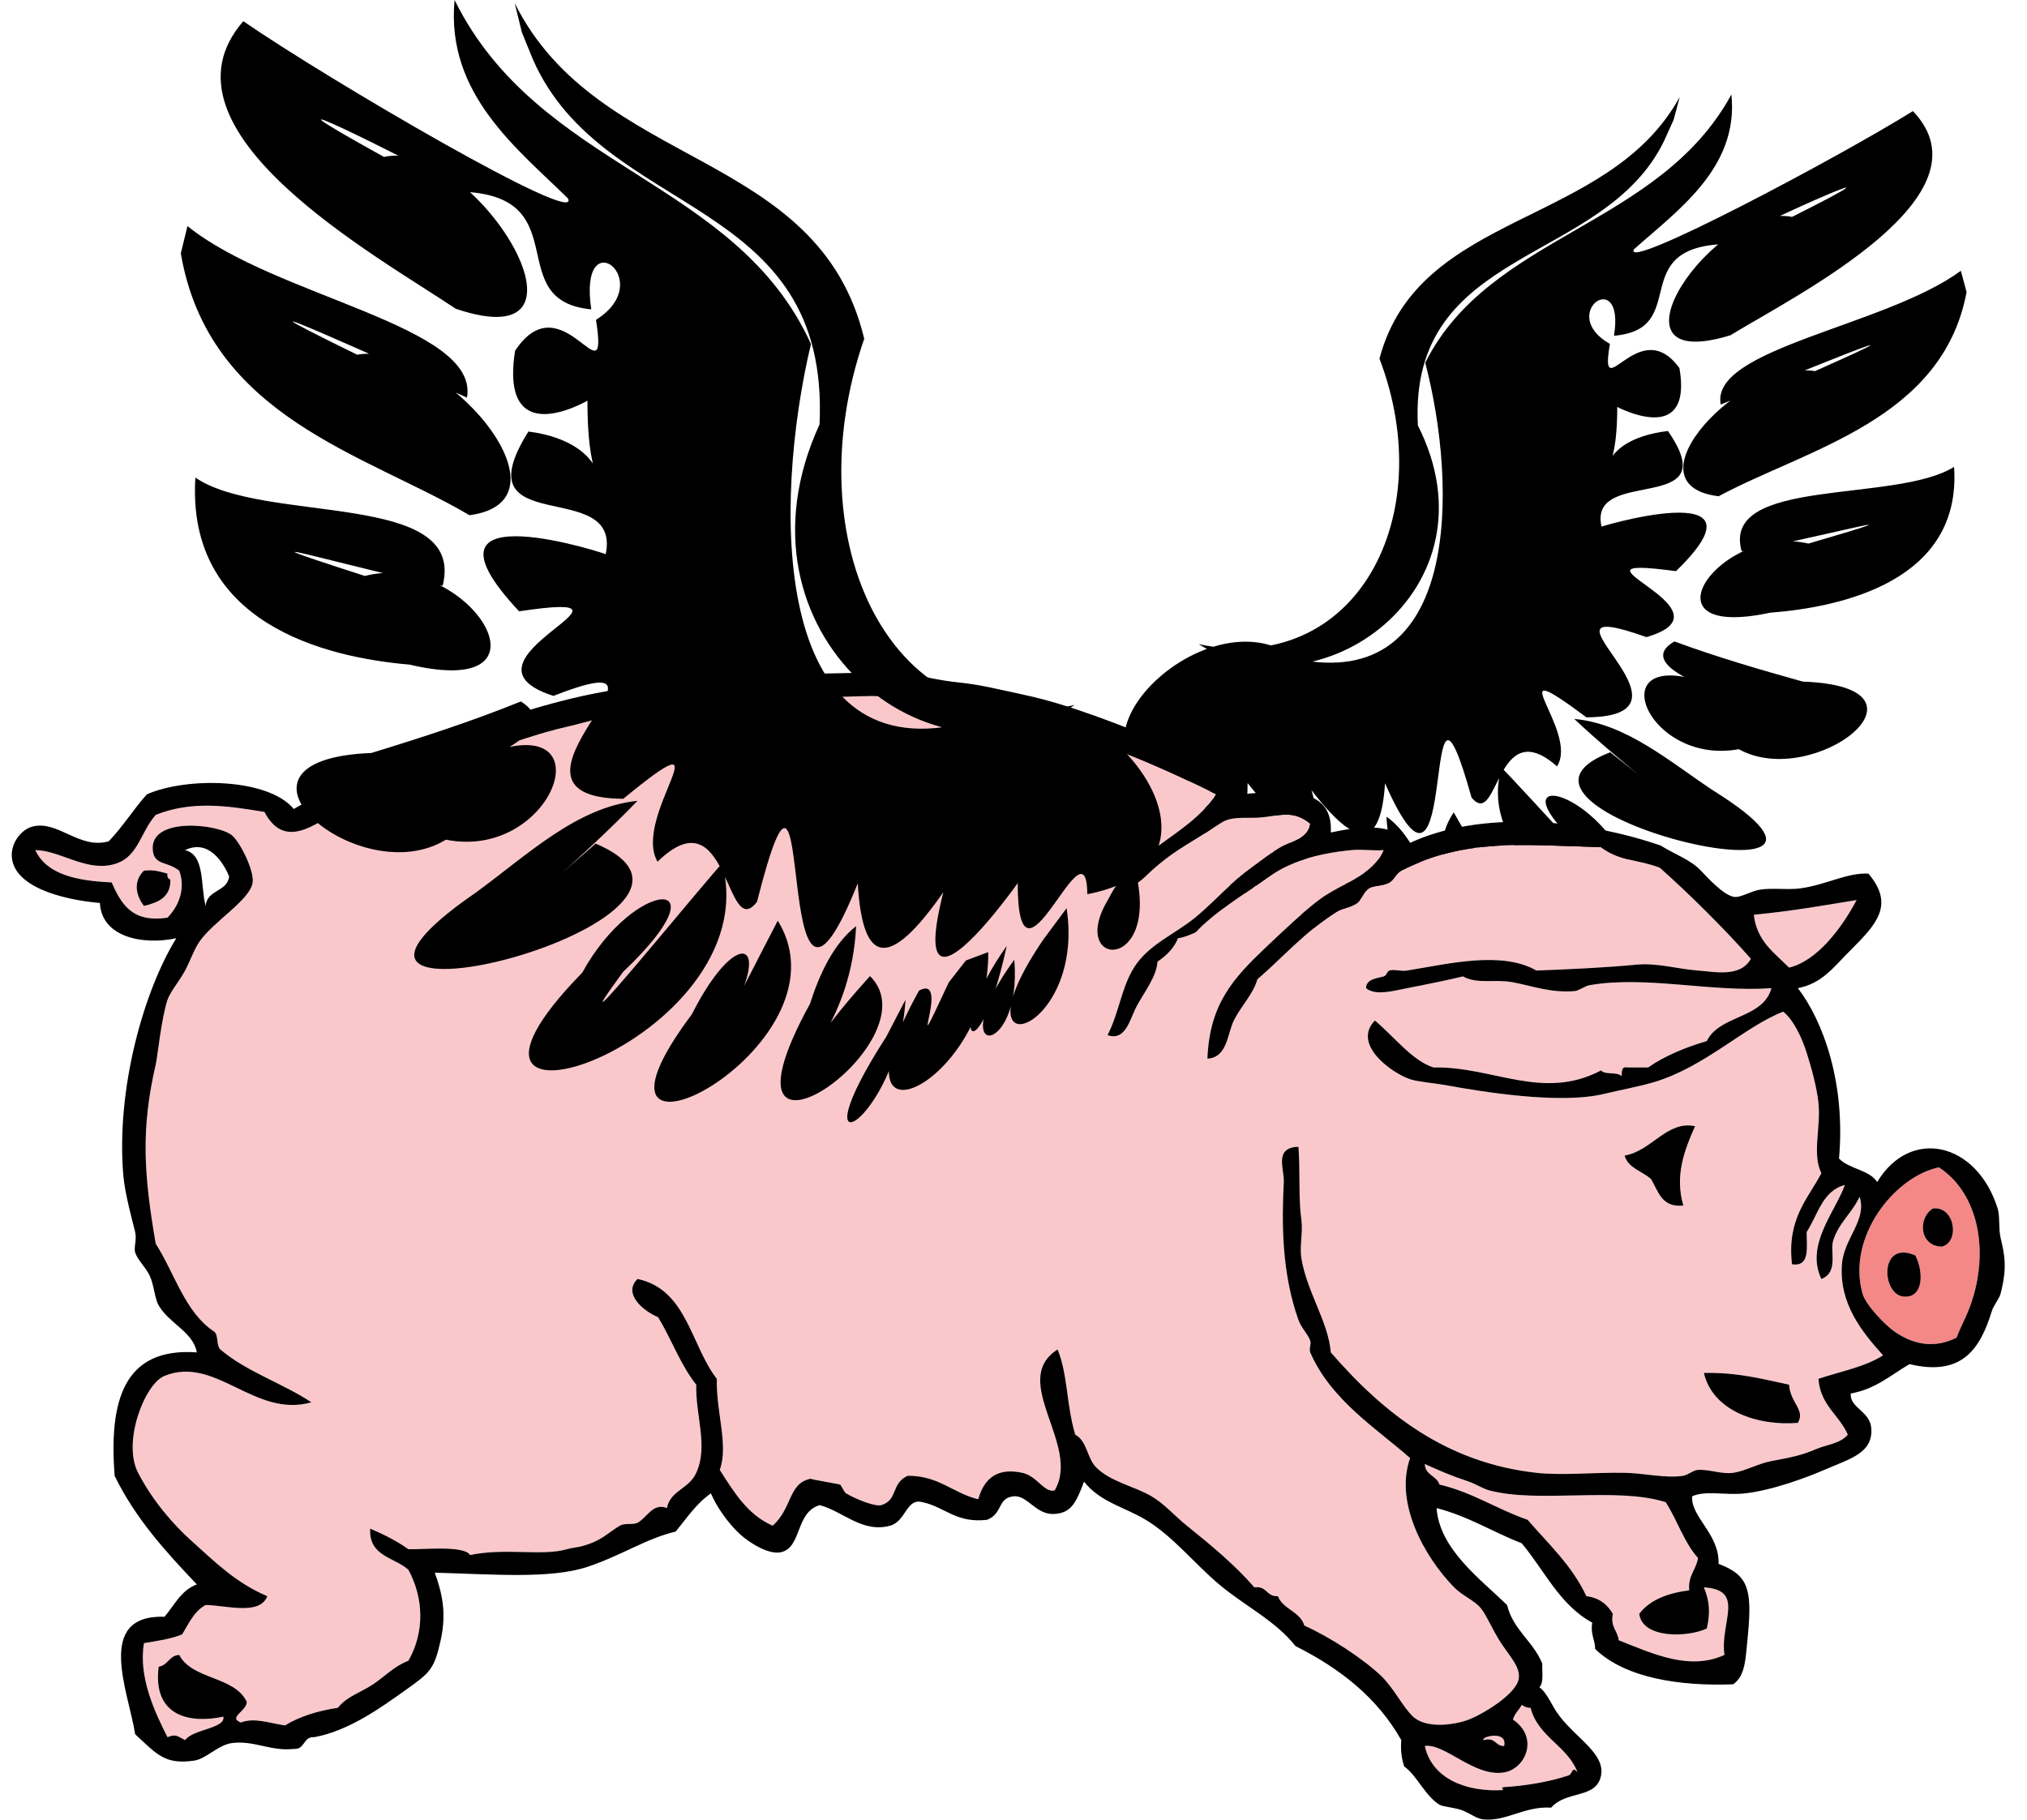 <?xml version="1.0" encoding="UTF-8"?>
<svg enable-background="new 0 0 678.415 391.141" version="1.1" viewBox="0 0 690 619.5" xml:space="preserve" xmlns="http://www.w3.org/2000/svg"><g transform="translate(4)"><path d="m585.37 32.188c-24.676 45.263-82.27 47.454-104.21 91.309 11.055 42.2 11.924 112.54-44.014 100.82-30.562-24.613-90.827 35.679-36.818 45.236 0.281-21.768 20.486 31.931 20.368-3.323-20.115-26.395 35.914 53.252 21.747 2.79 15.602 20.275 23.598 19.827 25.031-2.36 25.81 58.64 11.628-58.815 29.462 4.908 9.308 10.984 8.106-29.218 29.075-10.651 7.756-12.005-21.64-40.265 10.031-16.697 44.015-0.312-24.329-43.177 20.426-27.317 32.483-9.453-33.936-28.409 10.035-22.449 34.644-33.537-28.501-14.415-25.325-15.132-4.793-20.89 42.835-3.412 22.591-32.59-26.802 3.179-17.033 21.738-17.254-9.245-22.682-12.86 27.619 24.87 21.161-12.192-13.831-19.014-27.54 14.378-23.652-8.202-18.297-10.434 5.3-26.768 1.381-2.784 26.19-2.259 4.358-29.466 36.678-31.19 17.03-9.009 70.116-32.492 23.941-9.275-26.177-5.28-67.098 54.44-20.995 40.302 23.054-14.039 89.839-47.385 62.13-76.326-24.871 15.541-99.074 54.947-94.951 47.055 14.557-13.037 35.79-27.647 33.167-52.688zm-17.59 0.839c-24.389 44.388-88.854 38.517-102.2 89.081 20.505 53.657-7.732 108.35-61.529 97.207 41.231 25.546 102.79-18.838 74.595-74.469-3.159-61.143 63.274-54.41 83.836-96.907l3.226-7.163 2.076-7.749zm95.703 59.164c-25.698 18.923-85.45 26.433-81.739 45.535 18.222-7.436 82.372-33.737 32.116-11.386-24.576-3.915-65.22 38.704-32.838 42.606 30.285-16.234 76.22-25.964 84.407-69.504-0.649-2.417-1.298-4.834-1.947-7.251zm-2.313 66.765c-19.976 12.499-79.414 3.229-72.311 28.711 19.356-2.849 72.126-17.04 22.745-2.601-29.939-7.022-58.407 33.253-13.081 23.534 25.014-1.935 65.304-11.064 62.648-49.644zm-95.191 59.422c-24.161 13.87 76.338 31.575 15.036 15.862-41.956-17.96-26.022 26.803 6.888 20.824 25.407 14.145 70.958-21.27 21.819-23.007-14.685-4.085-29.34-8.381-43.742-13.679zm-34.085 26.386c15.556 14.758 43.148 35.733 12.223 11.345-51.872 19.959 104.27 56.227 34.993 12.972-14.918-9.864-29.503-22.718-47.216-24.317zm-24.778 16.591c-13.878 47.617 96.123 80.233 40.906 28.994-15.105-25.098-42.718-26.682-11.92-0.184 22.068 27.334-23.81-23.902-28.986-28.81zm-120.55 0.92c-9.596 32.288 28.544 26.222 0 0zm19.834 10.99c-5.737 33.64 34.13 44.437 6.651 8.128l-6.651-8.128zm84.458 3.308c-23.143 33.951 66.225 74.577 25.146 24.872-14.216-25.556-25.836-18.817-6.742 6.705-6.532-10.205-12.293-21.035-18.404-31.577zm-22.908 1.452c1.254 25.127 18.269 35.649-4.065 13.248-19.684 17.495 49.586 60.266 17.557 7.373-2.837-8.032-6.931-15.99-13.492-20.621zm-44.043 5.245c6.059 35.341 24.89 33.532 0 0zm5.415 1.646c-0.745 34.526 48.623 56.516 20.218 10.201-9.854-4.76 5.046 24.51-8.687-2.166l-4.999-5.81-6.531-2.226zm-7.618 2.017c-2.559 26.416 21.827 27.233 0 0zm31.8 10.619c2.165 32.332 33.309 48.756 5.618 9.811l-5.618-9.811z"/><path d="m410.01 270.42c-10.25 15.418-31.553 19.779-38 39 3.293 1.59 7.725-4.248 9-8 2.668-0.443 4.732-2.975 7-5 5.564-4.976 8.881-7.024 17-12 7.867-4.822 7.111-6.186 17-6 8.254 0.153 13.279-3.56 20 2-0.678 5.171-6.316 5.861-10 8-3.543 2.056-6.531 4.511-10 7-6.863 4.924-11.543 10.404-18 16-7.496 6.495-16.943 9.845-22 18-4.35 7.015-5.006 15.17-9 23 6.256 2.155 7.596-5.555 10-10 2.537-4.695 6.703-9.946 7-15 2.949-2.051 5.557-4.444 7-8 2.338-0.329 4.131-1.202 6-2 6.67-7.109 15.873-12.44 25-19 6.684-4.806 15.65-7.781 28-9 3.631-0.358 7.359 0.269 11 0-3.578 8.753-14.523 11.363-22 17-5.35 4.031-12.047 10.348-18 16-11.164 10.597-19.275 19.335-20 38 6.861-0.373 6.789-8.603 9-13 2.564-5.102 6.609-8.946 8-14 8.771-7.518 15.658-15.788 27-23 2.025-1.288 4.826-1.392 7-3 1.557-1.152 2.344-3.967 4-5 1.654-1.033 4.76-0.669 7-2 1.43-0.851 2.656-3.319 4-4 21.836-11.078 40.668-8.761 68-8 6.369 4.818 12.668 4.164 20 7 8.949 7.932 21.582 20.26 31 31-3.582 6.438-12.309 4.405-18 4-6.832-0.488-13.977-2.688-21-2-9.729 0.953-22.711 1.587-34 2-11.812-6.801-29.984-2.271-44 0-2.215 0.358-4.42-0.523-6 0-1.057 0.35-0.797 1.611-2 2-1.869 0.604-5.977 0.747-6 4 3.15 2.731 9.734 0.822 14 0 7.266-1.401 14.266-2.859 19-4 4.863 2.738 10.916 0.848 17 2 6.732 1.274 12.916 3.665 21 3 1.48-0.122 3.549-1.746 5-2 19.311-3.375 41.385 2.462 62 1-2.852 10.481-17.639 9.027-22 18-7.453 2.214-14.285 5.049-20 9h-7c-2.135-0.468-1.904 1.429-2 3-1.334-1.666-5.666-0.334-7-2-19.885 10.485-36.834-1.429-57-1-7.098-2.164-13.367-10.418-20-16-7.908 8.252 5.908 17.958 12 20 2.66 0.892 8.047 1.281 12 2 12.367 2.246 38.885 6.642 54 3 5.777-1.393 12.17-2.554 17-4 17.479-5.239 30.768-18.859 44-24 3.494 2.741 6.355 8.804 8 14 1.59 5.023 3.441 11.699 4 17 0.893 8.461-2.254 17.495 1 24-4.723 8.942-11.785 15.549-10 31 6.244 0.911 4.941-5.726 5-11 3.826-5.84 5.336-13.998 13-16-3.299 9.197-13.555 20.419-8 32 5.902-2.224 2.883-9.371 4-13 1.881-6.115 6.471-9.448 9-15 2.607 8.051-5.33 14.059-6 23-1.004 13.361 6.74 22.955 14 31-6.057 3.943-14.516 5.483-22 8 0.65 9.017 7.064 12.268 10 19-2.566 3.11-7.268 3.39-11 5-4.402 1.898-7.58 2.636-15 4-4.449 0.816-8.848 3.38-13 4-3.771 0.562-8.184-1.224-12-1-1.52 0.089-3.51 1.76-5 2-6.002 0.967-13.064-0.875-20-1-10.426-0.188-21.113 0.982-30 0-30.33-3.356-51.629-19.829-70-41-0.795-10.335-8.135-20.581-10-32-0.674-4.124 0.564-8.805 0-13-1.062-7.877-0.352-15.269-1-25-8.455 0.215-4.771 7.608-5 12-0.703 13.516-0.768 30.828 5 47 0.941 2.644 3.152 4.674 4 7 0.422 1.158-0.488 2.871 0 4 7.117 16.49 23.402 26.473 34 36-5.404 15.157 4.873 33.669 15 44 2.822 2.88 6.701 4.311 9 7 1.877 2.194 4.141 7.692 7 12 3.227 4.856 6.512 8.179 6 12-0.713 5.304-12.291 12.191-17 14-4.789 1.838-14.436 3.244-19-1-3.484-3.239-6.596-9.849-11-14-6.227-5.87-17.205-13.038-26-17-1.457-4.877-7.234-5.433-9-10-3.924 0.256-3.717-3.617-8-3-6.639-7.629-14.617-14.265-23-21-4.098-3.292-7.586-7.394-12-10-5.799-3.426-14.205-4.994-19-10-3-3.13-2.953-8.861-7-11-3.096-10.525-2.48-20.464-6-29-16.669 10.622 8.113 32.629-1 48-3.646 0.855-5.893-4.899-11-6-8.188-1.765-12.9 1.502-15 9-8.607-2.06-13.312-8.021-24-8-5.777 2.557-3.244 8.257-9 10-1.959 0.594-8.35-1.864-12-4-0.579-0.339-1.811-2.927-2-3-0.498-0.196-10.686-1.869-10-2-7.732 1.474-6.24 10.069-13 16-8.579-3.755-13.182-11.484-18-19 3.071-8.351-1.27-19.622-1-31-8.875-11.458-10.186-30.48-27-34-5.269 5.231 2.536 11.221 7 13 4.55 7.449 7.673 16.327 13 23-0.289 10.567 4.169 20.871 0 30-2.575 5.638-8.71 5.86-10 12-4.759-1.92-6.675 3.214-10 5-1.48 0.795-4.3-6e-3 -6 1-4.668 2.763-6.033 5.105-13 7-1.218 0.331-3.542 0.562-5 1-8.158 2.446-21.113-0.537-33 2-1.947-3.385-16.023-1.833-21-2-3.882-2.784-8.328-5.006-13-7-0.51 9.51 8.283 9.717 13 14 5.279 9.669 5.566 21.321 0 31-4.586 1.663-8.186 5.444-12 8-4.112 2.754-8.884 4.075-12 8-6.957 1.044-13.031 2.969-18 6-5.981-0.938-10.454-2.698-15-1-4.552-1.636 2-3.909 2-7-4.137-8.863-18.542-7.458-23-16-3.474 0.191-3.796 3.537-7 4-2.205 17.528 11.546 19.331 22 17 0.972 3.996-10.368 4.278-13 8-2.6-1.275-3.016-2.194-6-1-4.318-8.532-9.951-20.465-8-32 4.54-0.794 9.251-1.415 13-3 2.275-3.726 4.092-7.908 8-10 7.108 0.126 18.388 3.663 21-3-10.568-4.435-17.819-11.613-26-19-5.93-5.354-12.911-13.236-18-23-5.417-10.395 2.193-30.25 9-33 17.457-7.053 30.669 14.481 50 9-9.816-6.518-22.213-10.454-31-18-1.388-1.278-0.612-4.723-2-6-10.071-6.597-13.478-19.855-20-30-4.077-23.728-5.073-39.073 0-61 0.664-2.87 1.904-15.681 4-22 0.89-2.686 4.139-6.526 6-10 1.792-3.347 3.133-7.389 5-10 4.963-6.944 17.213-14.114 18-20 0.547-4.088-4.312-13.764-7-16-4.784-3.981-28.06-6.431-27 5 0.49 5.285 4.872 3.726 9 7 2.385 6.526-0.512 12.463-4 16-12.192 1.858-15.805-4.862-19-12-11.795-0.538-22.058-2.608-26-11 8.227 0.066 16.734 7.029 26 5 9.061-1.985 9.354-10.492 15-17 12.346-4.872 24.153-3.132 37-1 7.309 13.895 18.645 3.205 29-3 9.335-5.594 13.71-7.277 24-11 1.456-0.527 2.805-2.628 4-3 6.783-2.111 14.231-2.835 22-5 8.469-2.36 14.118-4.729 24-7 8.628-1.983 12.733-3.86 23-5 7.205-0.801 14.997-2.122 22-3 2.173-0.272 4.021-1.86 6-2 5.125-0.363 10.894 1.371 16 1 1.855-0.136 3.259-1.739 5-2 3.484-0.521 7.159 0.958 11 1 10.502 0.113 21.422-1.062 32 0 37.63 3.779 72.76 16.364 106 33.001zm-365 38c4.834-1.166 9.13-2.87 9-9-0.779-0.222-1.163-0.837-1-2-2.395-0.605-4.562-1.438-8-1-3.633 3.535-2.886 8.272 0 12zm504 84.999c1.273 4.393 6.064 5.269 9 8 2.523 4.144 3.555 9.778 11 9-2.926-10.021 0.232-18.596 4-27-9.53-2.06-14.8 8.45-24 10zm59 91c2.59-4.504-2.543-6.635-3-13-9.059-1.941-17.744-4.256-29-4 2.99 12.91 18.2 18.13 32 17z" fill="#fac8cb"/><path d="m45.002 296.42c3.438-0.438 5.605 0.395 8 1-0.163 1.163 0.221 1.778 1 2 0.13 6.13-4.166 7.834-9 9-2.886-3.728-3.633-8.465 0-12z"/><path d="m628.01 306.42c-5.188 9.748-13.541 20.757-23 23-4.98-5.021-11.008-8.992-12-18 13.7-1.314 23.72-3.175 35-4.999z" fill="#fac8cb"/><path d="m573.01 383.42c-3.768 8.404-6.926 16.979-4 27-7.445 0.778-8.477-4.856-11-9-2.936-2.731-7.727-3.607-9-8 9.2-1.55 14.47-12.06 24-10z"/><path d="m656.01 397.42c12.674 8.282 16.658 26.004 12 43-1.877 6.842-3.982 9.758-6 15-7.305 3.641-14.322 2.574-21-2-3.318-2.274-9.922-9.15-11-13-5.43-19.36 10.9-39.84 26-43zm1 27c6.211-1.535 4.494-13.856-3-13-5.13 3.01-4.84 12.81 3 13zm-13 17c6.715 0.569 6.92-8.159 4-14-12.43-5.47-11.59 13.36-4 14z" fill="#f48887"/><path d="m654.01 411.42c7.494-0.856 9.211 11.465 3 13-7.84-0.19-8.13-9.99-3-13z"/><path d="m648.01 427.42c2.92 5.841 2.715 14.569-4 14-7.59-0.64-8.43-19.47 4-14z"/><path d="m576.01 467.42c11.256-0.256 19.941 2.059 29 4 0.457 6.365 5.59 8.496 3 13-13.8 1.13-29.01-4.09-32-17z"/><path d="m481.01 498.42c4.85 2.18 8.303 3.76 15 6 2.289 0.766 4.816 2.423 7 3 16.818 4.447 43.363-1.312 60 4 3.928 6.07 6.248 13.752 11 19-0.611 4.056-3.449 5.884-3 11-7.367 0.966-13.412 3.256-17 8 0.996 8.463 16.449 8.122 23 5 1.248-5.479 0.895-9.481-1-14 14.289 0.842 5.408 11.915 7 23-11.775 5.4-24.062-0.241-36-5-0.336-3.332-2.896-4.437-2-9-1.848-3.152-4.545-5.455-9-6-4.883-10.451-12.9-17.767-20-26-10.41-3.59-18.67-9.33-30-12-0.95-3.06-4.87-3.13-5-7z" fill="#fac8cb"/><path d="m514.01 580.42c0.805 0.528 1.623 1.043 3 1 2.604 10.062 12.516 12.817 16 22-1.951-2.39-1.662 0.542-3 1-6.928 2.373-15.51 3.62-22 4-1.143 0.065-0.555 1.036 0 1-12.775 0.823-24.545-3.775-27-15 6.855-1.003 16.832 10.688 27 9 7.256-1.204 12.031-11.832 3-18 0.58-2.08 2.1-3.23 3-5z" fill="#fac8cb"/><path d="m508.01 594.42c-3.104 0.104-2.854-3.146-7-2-1.06-1.18 8.26-3.49 7 2z" fill="#fac8cb"/><path d="m418.01 270.42c13.939-1.025 31.953-3.465 31 13 9.576-2.032 21.879-3.673 26 4 24.762-12.037 60.975-8.36 86.326 0.46 4.764 3.019 9.922 4.645 13.674 8.54 2.068 2.146 7.688 8.48 11.391 8.942 1.635 0.204 4.184-1.1 6.609-1.942 4.584-1.595 10.531-0.238 16-1 8.654-1.207 15.836-5.376 23-5 9.02 10.622 2.748 17.251-6 26-6.152 6.151-9.713 11.337-18 13 8.674 11.328 16.27 32.396 14 58 3.381 3.619 10.24 3.759 13 8 11.211-18.676 33.857-13.701 41 9 0.811 2.578 0.277 6.865 1 10 1.297 5.631 2.379 9.829 0 19-0.461 1.777-2.348 3.893-3 6-3.855 12.435-9.846 22.372-28 18-6.338 3.663-11.502 8.499-20 10-0.391 5.028 6.664 5.936 7 12 0.455 8.246-6.932 10.099-16 14-6.393 2.751-17.684 6.941-27 8-6.691 0.76-13.352-1.122-18 1-0.482 7.161 9.303 12.688 9 23 9.859 3.715 11.516 8.263 10 24-0.84 8.722-0.846 13.957-5 17-18.057 0.706-36.752-2.09-47-12-0.043-3.292-1.688-4.979-1-9-11.047-5.953-16.246-17.754-24-27-9.828-3.839-18.143-9.19-29-12 1.035 13.969 14.686 23.979 24 33 2.09 8.577 8.967 12.365 12 20-0.119 2.881 0.545 6.546-1 8 2.957 2.237 3.988 6.14 7 10 5.926 7.598 15.354 12.749 14 20-1.518 8.127-11.713 4.969-17 11-8.939-0.6-15.414 4.788-23 4-2.426-0.252-3.734-1.602-7-3-2.365-1.014-6.801-1.271-8-2-4.857-2.952-7.854-10.201-12-13-0.842-2.492-1.309-5.357-1-9-8.18-14.487-20.906-24.429-36-32-6.986-8.781-17.139-13.557-26-21-8.492-7.136-15.672-16.371-25-22-7.164-4.323-15.6-6.062-21-13-2.852 7.631-4.527 10.587-10 11-6.4 0.482-9.193-6.503-14-6-5.532 0.579-3.565 5.838-9 8-10.577 1.244-14.298-4.368-22-6-5.48-1.563-5.588 6.523-11 8-9.53 2.599-16.011-4.912-24-7-8.255 2.474-6.024 14.232-13 16-4.11 1.041-10.574-2.928-14-6-4.152-3.727-8.32-9.83-10-14-4.938 3.396-8.24 8.427-12 13-10.192 2.432-18.178 8.04-30 12-12.677 4.246-32.801 2.496-52 2 2.315 6.529 4.144 13.318 2 23-2.227 10.056-3.674 11.059-12 17-8.004 5.712-19.176 13.833-31 16-3.942-0.275-3.058 4.274-7 4-7.668 0.912-13.597-2.974-21-2-4.838 0.636-8.775 5.41-13 6-9.777 1.363-12.41-1.934-20-9-2.22-14.403-13.918-40.716 10-40 3.388-3.945 5.627-9.039 11-11-10.557-11.11-20.908-22.427-28-37-1.903-25.236 2.878-43.788 28-42-1.281-7.012-9.338-9.72-13-16-1.35-2.315-1.55-6.828-3-10-1.354-2.961-4.177-5.434-5-8-0.521-1.628 0.631-4.427 0-7-0.859-3.505-3.454-12.826-4-19-2.604-29.46 6.896-63.023 18-81-11.399 2.458-25.43-0.37-26-12-13.259-1.155-29.619-5.667-30-16-0.176-4.772 3.425-9.056 7-10 8.671-2.292 15.977 7.865 26 5 4.754-4.912 8.431-10.902 13-16 13.609-5.965 41.263-5.53 50 5 13.969-7.811 29.381-18.197 49-24 17.48-5.171 37.061-12.516 57-16 15.537-2.716 35.507-3.61 54-5 2.228-0.167 2.484-2.458 5-2 11.908 2.167 32.648-0.49 44 1 4.993 0.654 9.838 2.178 18 3 6.528 0.657 13.646 2.438 21 4 5.086 1.08 9.965 2.396 15 4 9.746 3.104 23.238 8.139 34 13 11.98 5.415 20.64 6.421 25 17.001zm-114-33c-10.578-1.062-21.498 0.113-32 0-3.841-0.042-7.516-1.521-11-1-1.741 0.261-3.145 1.864-5 2-5.106 0.371-10.875-1.363-16-1-1.979 0.14-3.827 1.728-6 2-7.003 0.878-14.795 2.199-22 3-10.267 1.14-14.372 3.017-23 5-9.882 2.271-15.531 4.64-24 7-7.769 2.165-15.217 2.889-22 5-1.195 0.372-2.544 2.473-4 3-10.29 3.723-14.665 5.406-24 11-10.355 6.205-21.691 16.895-29 3-12.847-2.132-24.654-3.872-37 1-5.646 6.508-5.939 15.015-15 17-9.266 2.029-17.773-4.934-26-5 3.942 8.392 14.205 10.462 26 11 3.195 7.138 6.808 13.858 19 12 3.488-3.537 6.385-9.474 4-16-4.128-3.274-8.51-1.715-9-7-1.06-11.431 22.216-8.981 27-5 2.688 2.236 7.547 11.912 7 16-0.787 5.886-13.037 13.056-18 20-1.867 2.611-3.208 6.653-5 10-1.861 3.474-5.11 7.314-6 10-2.096 6.319-3.336 19.13-4 22-5.073 21.927-4.077 37.272 0 61 6.522 10.145 9.929 23.403 20 30 1.388 1.277 0.612 4.722 2 6 8.787 7.546 21.184 11.482 31 18-19.331 5.481-32.543-16.053-50-9-6.807 2.75-14.417 22.605-9 33 5.089 9.764 12.07 17.646 18 23 8.181 7.387 15.432 14.565 26 19-2.612 6.663-13.892 3.126-21 3-3.908 2.092-5.725 6.274-8 10-3.749 1.585-8.46 2.206-13 3-1.951 11.535 3.682 23.468 8 32 2.984-1.194 3.4-0.275 6 1 2.632-3.722 13.972-4.004 13-8-10.454 2.331-24.205 0.528-22-17 3.204-0.463 3.526-3.809 7-4 4.458 8.542 18.863 7.137 23 16 0 3.091-6.552 5.364-2 7 4.546-1.698 9.019 0.062 15 1 4.969-3.031 11.043-4.956 18-6 3.116-3.925 7.888-5.246 12-8 3.814-2.556 7.414-6.337 12-8 5.566-9.679 5.279-21.331 0-31-4.717-4.283-13.51-4.49-13-14 4.672 1.994 9.118 4.216 13 7 4.977 0.167 19.053-1.385 21 2 11.887-2.537 24.842 0.446 33-2 1.458-0.438 3.782-0.669 5-1 6.967-1.895 8.332-4.237 13-7 1.7-1.006 4.52-0.205 6-1 3.325-1.786 5.241-6.92 10-5 1.29-6.14 7.425-6.362 10-12 4.169-9.129-0.289-19.433 0-30-5.327-6.673-8.45-15.551-13-23-4.464-1.779-12.269-7.769-7-13 16.814 3.52 18.125 22.542 27 34-0.27 11.378 4.071 22.649 1 31 4.818 7.516 9.421 15.245 18 19 6.76-5.931 5.268-14.526 13-16-0.686 0.131 9.502 1.804 10 2 0.189 0.073 1.421 2.661 2 3 3.65 2.136 10.041 4.594 12 4 5.756-1.743 3.223-7.443 9-10 10.688-0.021 15.393 5.94 24 8 2.101-7.498 6.812-10.765 15-9 5.107 1.101 7.354 6.855 11 6 9.113-15.371-15.669-37.378 1-48 3.52 8.536 2.904 18.475 6 29 4.047 2.139 4 7.87 7 11 4.795 5.006 13.201 6.574 19 10 4.414 2.606 7.902 6.708 12 10 8.383 6.735 16.361 13.371 23 21 4.283-0.617 4.076 3.256 8 3 1.766 4.567 7.543 5.123 9 10 8.795 3.962 19.773 11.13 26 17 4.404 4.151 7.516 10.761 11 14 4.564 4.244 14.211 2.838 19 1 4.709-1.809 16.287-8.696 17-14 0.512-3.821-2.773-7.144-6-12-2.859-4.308-5.123-9.806-7-12-2.299-2.689-6.178-4.12-9-7-10.127-10.331-20.404-28.843-15-44-10.598-9.527-26.883-19.51-34-36-0.488-1.129 0.422-2.842 0-4-0.848-2.326-3.059-4.356-4-7-5.768-16.172-5.703-33.484-5-47 0.229-4.392-3.455-11.785 5-12 0.648 9.731-0.062 17.123 1 25 0.564 4.195-0.674 8.876 0 13 1.865 11.419 9.205 21.665 10 32 18.371 21.171 39.67 37.644 70 41 8.887 0.982 19.574-0.188 30 0 6.936 0.125 13.998 1.967 20 1 1.49-0.24 3.48-1.911 5-2 3.816-0.224 8.229 1.562 12 1 4.152-0.62 8.551-3.184 13-4 7.42-1.364 10.598-2.102 15-4 3.732-1.61 8.434-1.89 11-5-2.936-6.732-9.35-9.983-10-19 7.484-2.517 15.943-4.057 22-8-7.26-8.045-15.004-17.639-14-31 0.67-8.941 8.607-14.949 6-23-2.529 5.552-7.119 8.885-9 15-1.117 3.629 1.902 10.776-4 13-5.555-11.581 4.701-22.803 8-32-7.664 2.002-9.174 10.16-13 16-0.059 5.274 1.244 11.911-5 11-1.785-15.451 5.277-22.058 10-31-3.254-6.505-0.107-15.539-1-24-0.559-5.301-2.41-11.977-4-17-1.645-5.196-4.506-11.259-8-14-13.232 5.141-26.521 18.761-44 24-4.83 1.446-11.223 2.607-17 4-15.115 3.642-41.633-0.754-54-3-3.953-0.719-9.34-1.108-12-2-6.092-2.042-19.908-11.748-12-20 6.633 5.582 12.902 13.836 20 16 20.166-0.429 37.115 11.485 57 1 1.334 1.666 5.666 0.334 7 2 0.096-1.571-0.135-3.468 2-3h7c5.715-3.951 12.547-6.786 20-9 4.361-8.973 19.148-7.519 22-18-20.615 1.462-42.689-4.375-62-1-1.451 0.254-3.52 1.878-5 2-8.084 0.665-14.268-1.726-21-3-6.084-1.152-12.137 0.738-17-2-4.734 1.141-11.734 2.599-19 4-4.266 0.822-10.85 2.731-14 0 0.023-3.253 4.131-3.396 6-4 1.203-0.389 0.943-1.65 2-2 1.58-0.523 3.785 0.358 6 0 14.016-2.271 32.188-6.801 44 0 11.289-0.413 24.271-1.047 34-2 7.023-0.688 14.168 1.512 21 2 5.691 0.405 14.418 2.438 18-4-9.418-10.74-22.051-23.068-31-31-7.332-2.836-13.631-2.182-20-7-27.332-0.761-46.164-3.078-68 8-1.344 0.681-2.57 3.149-4 4-2.24 1.331-5.346 0.967-7 2-1.656 1.033-2.443 3.848-4 5-2.174 1.608-4.975 1.712-7 3-11.342 7.212-18.229 15.482-27 23-1.391 5.054-5.436 8.898-8 14-2.211 4.397-2.139 12.627-9 13 0.725-18.665 8.836-27.403 20-38 5.953-5.652 12.65-11.969 18-16 7.477-5.637 18.422-8.247 22-17-3.641 0.269-7.369-0.358-11 0-12.35 1.219-21.316 4.194-28 9-9.127 6.56-18.33 11.891-25 19-1.869 0.798-3.662 1.671-6 2-1.445 3.556-4.051 5.949-7 8-0.297 5.054-4.463 10.305-7 15-2.404 4.445-3.744 12.155-10 10 3.994-7.83 4.65-15.985 9-23 5.055-8.155 14.504-11.505 22-18 6.457-5.596 11.137-11.076 18-16 3.469-2.489 6.457-4.944 10-7 3.684-2.139 9.322-2.829 10-8-6.721-5.56-11.746-1.847-20-2-9.889-0.186-9.133 1.178-17 6-8.119 4.976-11.436 7.024-17 12-2.268 2.025-4.332 4.557-7 5-1.275 3.752-5.707 9.59-9 8 6.447-19.221 27.75-23.582 38-39-33.24-16.636-68.37-29.221-106-32.999zm-238 71c0.42-5.58 7.306-4.694 8-10-2.129-5.22-7.221-12.76-15-9 6.923 1.744 5.135 12.198 7 19zm527 3c0.992 9.008 7.02 12.979 12 18 9.459-2.243 17.812-13.252 23-23-11.28 1.825-21.3 3.686-35 5.001zm37 129c1.078 3.85 7.682 10.726 11 13 6.678 4.574 13.695 5.641 21 2 2.018-5.242 4.123-8.158 6-15 4.658-16.996 0.674-34.718-12-43-15.1 3.16-31.43 23.64-26 43zm-144 65c11.33 2.67 19.59 8.41 30 12 7.1 8.233 15.117 15.549 20 26 4.455 0.545 7.152 2.848 9 6-0.896 4.563 1.664 5.668 2 9 11.938 4.759 24.225 10.4 36 5-1.592-11.085 7.289-22.158-7-23 1.895 4.519 2.248 8.521 1 14-6.551 3.122-22.004 3.463-23-5 3.588-4.744 9.633-7.034 17-8-0.449-5.116 2.389-6.944 3-11-4.752-5.248-7.072-12.93-11-19-16.637-5.312-43.182 0.447-60-4-2.184-0.577-4.711-2.234-7-3-6.697-2.24-10.15-3.82-15-6 0.13 3.87 4.05 3.94 5 7zm25 80c9.031 6.168 4.256 16.796-3 18-10.168 1.688-20.145-10.003-27-9 2.455 11.225 14.225 15.823 27 15-0.555 0.036-1.143-0.935 0-1 6.49-0.38 15.072-1.627 22-4 1.338-0.458 1.049-3.39 3-1-3.484-9.183-13.396-11.938-16-22-1.377 0.043-2.195-0.472-3-1-0.9 1.77-2.42 2.92-3 5zm-10 7c4.146-1.146 3.896 2.104 7 2 1.26-5.49-8.06-3.18-7-2z"/><path d="m150.74-8.3203e-6c28.724 58.054 95.766 60.866 121.31 117.11-12.869 54.126-13.88 144.35 51.235 129.31 35.576-31.569 105.73 45.762 42.857 58.02-0.328-27.919-23.846 40.955-23.709-4.262 23.415-33.854-41.806 68.301-25.314 3.578-18.161 26.005-27.469 25.43-29.137-3.027-30.041 75.21-13.539-75.429-34.297 6.298-10.834 14.081-9.435-37.475-33.843-13.663-9.028-15.398 25.19-51.644-11.677-21.416-51.235-0.4 28.32-55.379-23.777-35.037-37.812-12.124 39.503-36.438-11.681-28.793-40.327-43.015 33.177-18.489 29.479-19.408 5.579-26.794-49.862-4.377-26.296-41.8 31.199 4.077 19.827 27.881 20.085-11.857 26.403-16.494-32.149 31.898-24.632-15.637 16.1-24.387 32.057 18.441 27.533-10.52 21.3-13.382-6.169-34.334-1.607-3.571-30.486-2.897-5.073-37.793-42.695-40.005-19.824-11.555-81.618-41.674-27.869-11.897 30.471-6.772 78.106 69.825 24.44 51.692-26.835-18.006-104.58-60.776-72.322-97.896 28.951 19.933 115.32 70.475 110.53 60.353-16.947-16.721-41.658-35.461-38.609-67.578zm20.475 1.076c28.39 56.932 103.43 49.402 118.97 114.26-23.869 68.821 9.001 138.97 71.622 124.68-47.994 32.766-119.66-24.162-86.832-95.515 3.68-78.384-73.586-69.798-97.545-124.22l-3.762-9.202-2.453-10zm-111.4 75.884c29.914 24.271 99.467 33.904 95.148 58.404-21.212-9.538-95.884-43.271-37.384-14.604 28.608-5.021 75.919 49.642 38.225 54.647-35.253-20.822-88.723-33.301-98.254-89.147 0.755-3.1 1.511-6.2 2.266-9.3zm2.692 85.634c23.252 16.031 92.442 4.142 84.174 36.825-22.531-3.655-83.958-21.855-26.476-3.336 34.85-9.007 67.988 42.651 15.227 30.185-29.117-2.482-76.016-14.191-72.925-63.674zm110.81 76.216c28.124 17.79-88.861 40.498-17.502 20.345 48.839-23.036 30.291 34.378-8.017 26.709-29.575 18.143-82.599-27.281-25.398-29.509 17.094-5.239 34.153-10.75 50.918-17.545zm39.676 33.843c-18.108 18.929-50.226 45.832-14.228 14.551 60.381 25.6-121.37 72.118-40.732 16.638 17.364-12.651 34.343-29.137 54.96-31.189zm28.843 21.28c16.155 61.074-111.89 102.91-47.616 37.188 17.583-32.191 49.725-34.222 13.875-0.236-25.688 35.059 27.715-30.657 33.741-36.952zm140.32 1.18c11.17 41.413-33.227 33.633 0 0zm-23.087 14.096c6.678 43.147-39.729 56.995-7.742 10.425l7.742-10.425zm-98.312 4.243c26.94 43.545-77.088 95.653-29.271 31.901 16.549-32.778 30.074-24.135 7.848 8.6 7.603-13.089 14.31-26.98 21.423-40.501zm26.666 1.863c-1.46 32.228-21.266 45.724 4.732 16.992 22.914 22.437-57.718 77.298-20.438 9.459 3.304-10.302 8.067-20.511 15.706-26.451zm51.268 6.727c-9.938 45.922-21.88 30.808 0 0zm-6.304 2.111c0.867 44.284-56.599 72.488-23.534 13.084 11.471-6.105-5.874 31.436 10.112-2.778l5.819-7.452 7.603-2.854zm8.867 2.587c2.979 33.881-25.407 34.93 0 0zm-37.017 13.62c-2.52 41.47-38.773 62.535-6.54 12.583l6.54-12.583z"/></g></svg>
